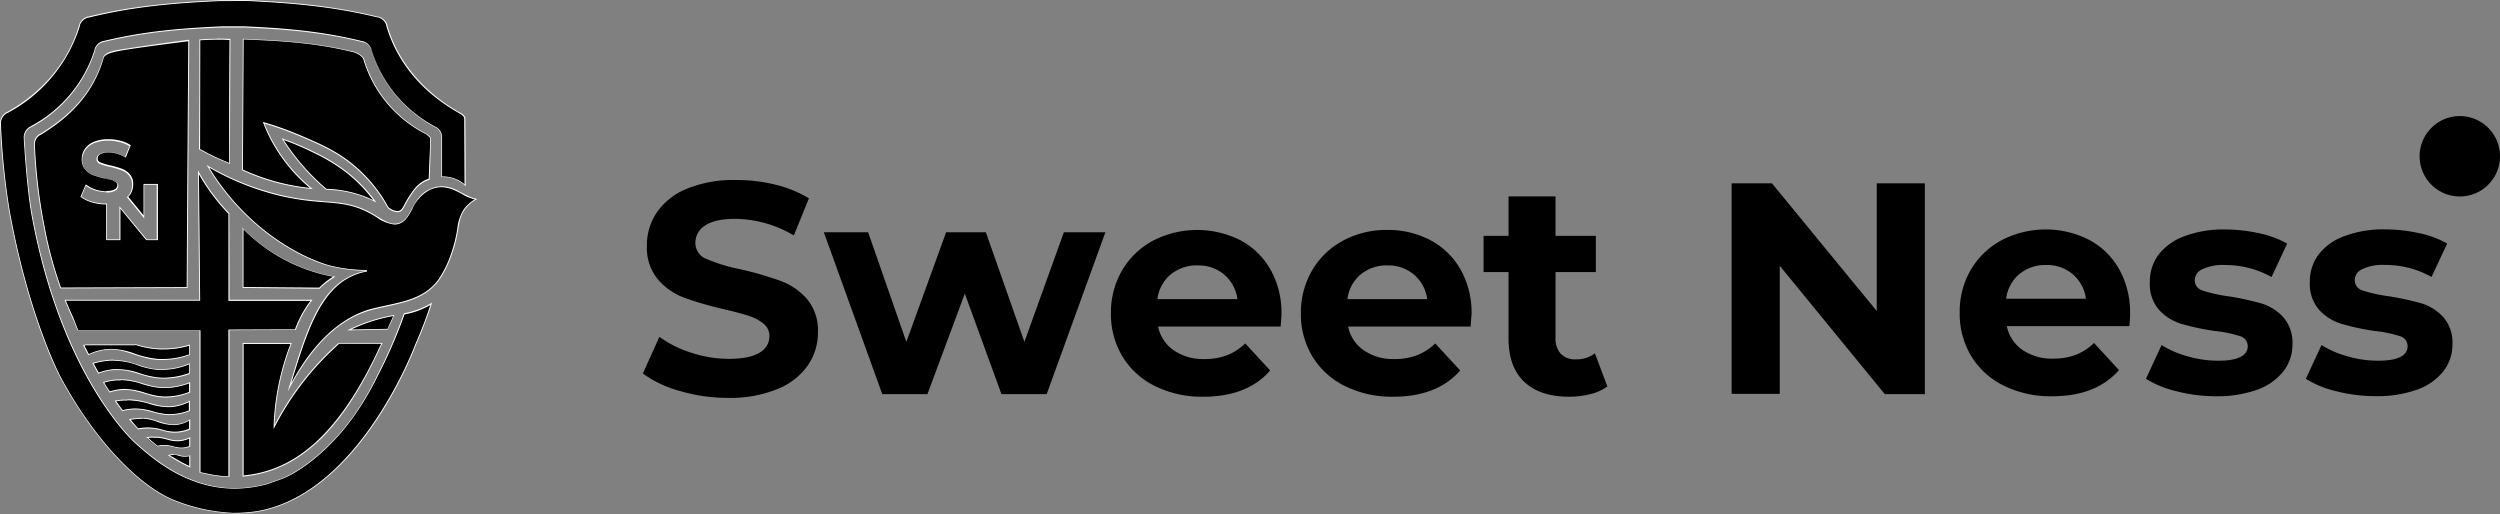 <?xml version="1.0" encoding="UTF-8"?> <svg xmlns="http://www.w3.org/2000/svg" xmlns:xlink="http://www.w3.org/1999/xlink" viewBox="0 0 545.49 112.15"><rect x="0" y="0" width="545.49" height="112.15" fill="#808080" stroke="none"/><defs><style>.cls-1,.cls-2,.cls-3,.cls-4{clip-rule:evenodd;}.cls-2{clip-path:url(#clip-path);}.cls-3{clip-path:url(#clip-path-2);}.cls-4{clip-path:url(#clip-path-3);}.cls-5{fill-rule:evenodd;}.cls-6{clip-path:url(#clip-path-4);}.cls-7{fill:#fff;}</style><clipPath id="clip-path"><path class="cls-1" d="M534.8,34h1.62a8.06,8.06,0,0,0,2-.14,1.2,1.2,0,0,0,.62-.46,1.38,1.38,0,0,0,.22-.81,1.34,1.34,0,0,0-.29-.89,1.38,1.38,0,0,0-.83-.42,15.8,15.8,0,0,0-1.59,0H534.8Z"></path></clipPath><clipPath id="clip-path-2"><path class="cls-2" d="M539.58,40l-1.41-2.13a16.67,16.67,0,0,0-1.16-1.6,1.78,1.78,0,0,0-.66-.44,3.37,3.37,0,0,0-1.11-.13h-.44v4.66a6.37,6.37,0,0,0,1.92.29A6.49,6.49,0,0,0,539.58,40Z"></path></clipPath><clipPath id="clip-path-3"><path class="cls-3" d="M532.6,39.22V29.41h4.61a7.79,7.79,0,0,1,2.53.29,2.42,2.42,0,0,1,1.26,1,3.1,3.1,0,0,1,.48,1.71,2.88,2.88,0,0,1-.72,2,3.43,3.43,0,0,1-2.14,1,4.66,4.66,0,0,1,1.17.91A12.24,12.24,0,0,1,541,38.14l.37.58a6.58,6.58,0,0,0-9.33-9.27h0a6.59,6.59,0,0,0,0,9.3Z"></path></clipPath><clipPath id="clip-path-4"><path class="cls-4" d="M536.72,25.33a8.77,8.77,0,1,1-6.2,2.57h0A8.73,8.73,0,0,1,536.72,25.33Z"></path></clipPath></defs><g id="Слой_2" data-name="Слой 2"><g id="Слой_1-2" data-name="Слой 1"><path d="M148.45,85.34a24.62,24.62,0,0,1-8.18-3.84l3.61-8a24.37,24.37,0,0,0,7,3.48,26.25,26.25,0,0,0,8.14,1.32c3,0,5.26-.45,6.7-1.35a4.06,4.06,0,0,0,2.17-3.58,3.43,3.43,0,0,0-1.28-2.73,9.78,9.78,0,0,0-3.28-1.74c-1.34-.43-3.15-.92-5.42-1.44a74.34,74.34,0,0,1-8.61-2.5,13.94,13.94,0,0,1-5.75-4,10.82,10.82,0,0,1-2.4-7.36,12.78,12.78,0,0,1,2.17-7.26,14.56,14.56,0,0,1,6.54-5.15,26.65,26.65,0,0,1,10.67-1.91,35.36,35.36,0,0,1,8.61,1,25.53,25.53,0,0,1,7.36,3l-3.29,8.09a25.59,25.59,0,0,0-12.74-3.62q-4.47,0-6.61,1.45a4.41,4.41,0,0,0-2.13,3.81,3.71,3.71,0,0,0,2.46,3.51,38.19,38.19,0,0,0,7.53,2.27,74.7,74.7,0,0,1,8.6,2.5,14.16,14.16,0,0,1,5.75,3.94,10.57,10.57,0,0,1,2.4,7.29,12.56,12.56,0,0,1-2.2,7.2,14.79,14.79,0,0,1-6.6,5.15A27,27,0,0,1,159,86.82,37.51,37.51,0,0,1,148.45,85.34Z"></path><path d="M241.19,50.68,228.38,86h-9.86l-8-21.94L202.36,86h-9.85L179.76,50.68h9.66l8.34,23.92,8.68-23.92h8.67l8.41,23.92,8.61-23.92Z"></path><path d="M279.43,71.25H252.69a8.31,8.31,0,0,0,3.42,5.19,11.3,11.3,0,0,0,6.7,1.9,13.48,13.48,0,0,0,4.89-.82,11.76,11.76,0,0,0,4-2.59l5.45,5.91q-5,5.72-14.58,5.72A23.11,23.11,0,0,1,252,84.23a17.17,17.17,0,0,1-7.1-6.48,17.87,17.87,0,0,1-2.5-9.39A18.14,18.14,0,0,1,244.84,59a17.21,17.21,0,0,1,6.77-6.5,21,21,0,0,1,19-.1,16.35,16.35,0,0,1,6.6,6.41,19.08,19.08,0,0,1,2.4,9.69C279.63,68.62,279.56,69.54,279.43,71.25Zm-24-11.37a8.39,8.39,0,0,0-2.89,5.39H270a8.49,8.49,0,0,0-2.89-5.36,8.68,8.68,0,0,0-5.78-2A8.86,8.86,0,0,0,255.45,59.88Z"></path><path d="M320.89,71.25H294.15a8.31,8.31,0,0,0,3.42,5.19,11.3,11.3,0,0,0,6.7,1.9,13.48,13.48,0,0,0,4.89-.82,11.76,11.76,0,0,0,4-2.59l5.45,5.91q-5,5.72-14.59,5.72a23.1,23.1,0,0,1-10.57-2.33,17.11,17.11,0,0,1-7.1-6.48,17.78,17.78,0,0,1-2.5-9.39A18.14,18.14,0,0,1,286.3,59a17.25,17.25,0,0,1,6.76-6.5,19.94,19.94,0,0,1,9.63-2.33,19.74,19.74,0,0,1,9.4,2.23,16.35,16.35,0,0,1,6.6,6.41,19.08,19.08,0,0,1,2.4,9.69C321.09,68.62,321,69.54,320.89,71.25Zm-24-11.37A8.39,8.39,0,0,0,294,65.27h17.41a8.49,8.49,0,0,0-2.89-5.36,8.68,8.68,0,0,0-5.78-2A8.84,8.84,0,0,0,296.91,59.88Z"></path><path d="M350.72,84.32A10.39,10.39,0,0,1,347,86a18.88,18.88,0,0,1-4.63.56q-6.31,0-9.76-3.22t-3.45-9.46V59.36h-5.45V51.47h5.45V42.86h10.25v8.61h8.8v7.89h-8.8V73.75a4.83,4.83,0,0,0,1.15,3.45,4.26,4.26,0,0,0,3.25,1.21A6.63,6.63,0,0,0,348,77.1Z"></path><path d="M420,40v46h-8.74L388.34,58V85.94H377.83V40h8.8L409.5,67.87V40Z"></path><path d="M464.62,71.16H437.88a8.31,8.31,0,0,0,3.42,5.19,11.3,11.3,0,0,0,6.7,1.9,13.57,13.57,0,0,0,4.9-.82,11.85,11.85,0,0,0,4-2.6l5.45,5.92q-5,5.72-14.58,5.71a23,23,0,0,1-10.58-2.33,17.08,17.08,0,0,1-7.1-6.47,17.87,17.87,0,0,1-2.49-9.4A18.07,18.07,0,0,1,430,58.9a17.21,17.21,0,0,1,6.77-6.5,20.89,20.89,0,0,1,19-.1,16.32,16.32,0,0,1,6.6,6.4,19.14,19.14,0,0,1,2.4,9.7C464.82,68.53,464.76,69.45,464.62,71.16Zm-24-11.37a8.41,8.41,0,0,0-2.89,5.39h17.41a8.47,8.47,0,0,0-2.89-5.36,8.67,8.67,0,0,0-5.78-2A8.81,8.81,0,0,0,440.64,59.79Z"></path><path d="M474.94,85.38a22.26,22.26,0,0,1-6.7-2.73l3.41-7.36a21.71,21.71,0,0,0,5.72,2.47,24.11,24.11,0,0,0,6.57.95q6.51,0,6.51-3.22a2.29,2.29,0,0,0-1.78-2.17,26.42,26.42,0,0,0-5.45-1.11,52.56,52.56,0,0,1-7.16-1.52,11,11,0,0,1-4.9-3,8.57,8.57,0,0,1-2.07-6.17,9.69,9.69,0,0,1,1.94-6,12.46,12.46,0,0,1,5.65-4,24.19,24.19,0,0,1,8.77-1.45,34.94,34.94,0,0,1,7.46.82,21,21,0,0,1,6.14,2.27l-3.41,7.29a20.43,20.43,0,0,0-10.19-2.62,10.3,10.3,0,0,0-4.93.92,2.7,2.7,0,0,0-1.64,2.36,2.34,2.34,0,0,0,1.78,2.3,30.66,30.66,0,0,0,5.65,1.25,61.7,61.7,0,0,1,7.09,1.54,10.75,10.75,0,0,1,4.8,3,8.49,8.49,0,0,1,2,6,9.32,9.32,0,0,1-2,5.85,12.62,12.62,0,0,1-5.74,4,25.67,25.67,0,0,1-9,1.41A34.43,34.43,0,0,1,474.94,85.38Z"></path><path d="M509.83,85.38a22.15,22.15,0,0,1-6.7-2.73l3.41-7.36a21.71,21.71,0,0,0,5.72,2.47,24.11,24.11,0,0,0,6.57.95c4.34,0,6.5-1.07,6.5-3.22a2.28,2.28,0,0,0-1.77-2.17,26.42,26.42,0,0,0-5.45-1.11A52.56,52.56,0,0,1,511,70.69a11,11,0,0,1-4.9-3A8.57,8.57,0,0,1,504,61.5a9.69,9.69,0,0,1,1.94-6,12.41,12.41,0,0,1,5.65-4,24.19,24.19,0,0,1,8.77-1.45,34.94,34.94,0,0,1,7.46.82,21,21,0,0,1,6.14,2.27l-3.41,7.29a20.46,20.46,0,0,0-10.19-2.62,10.3,10.3,0,0,0-4.93.92,2.7,2.7,0,0,0-1.64,2.36,2.35,2.35,0,0,0,1.77,2.3,31,31,0,0,0,5.66,1.25,61.7,61.7,0,0,1,7.09,1.54,10.75,10.75,0,0,1,4.8,3,8.48,8.48,0,0,1,2,6,9.31,9.31,0,0,1-2,5.85,12.6,12.6,0,0,1-5.75,4,25.57,25.57,0,0,1-9,1.41A34.43,34.43,0,0,1,509.83,85.38Z"></path><path class="cls-5" d="M534.8,34h1.62a8.06,8.06,0,0,0,2-.14,1.2,1.2,0,0,0,.62-.46,1.38,1.38,0,0,0,.22-.81,1.34,1.34,0,0,0-.29-.89,1.38,1.38,0,0,0-.83-.42,15.8,15.8,0,0,0-1.59,0H534.8Z"></path><path class="cls-5" d="M539.58,40l-1.41-2.13a16.67,16.67,0,0,0-1.16-1.6,1.78,1.78,0,0,0-.66-.44,3.37,3.37,0,0,0-1.11-.13h-.44v4.66a6.37,6.37,0,0,0,1.92.29A6.49,6.49,0,0,0,539.58,40Z"></path><path class="cls-5" d="M532.6,39.22V29.41h4.61a7.79,7.79,0,0,1,2.53.29,2.42,2.42,0,0,1,1.26,1,3.1,3.1,0,0,1,.48,1.71,2.88,2.88,0,0,1-.72,2,3.43,3.43,0,0,1-2.14,1,4.66,4.66,0,0,1,1.17.91A12.24,12.24,0,0,1,541,38.14l.37.58a6.58,6.58,0,0,0-9.33-9.27h0a6.59,6.59,0,0,0,0,9.3Z"></path><path class="cls-5" d="M536.72,25.33a8.77,8.77,0,1,1-6.2,2.57h0A8.73,8.73,0,0,1,536.72,25.33Z"></path><g class="cls-6"><rect x="527.95" y="25.33" width="17.54" height="17.54"></rect></g><path d="M76.26,72a35.49,35.49,0,0,1,6.1-2.33A33.32,33.32,0,0,1,86,68.83l-1.32,3Z"></path><path class="cls-7" d="M85.78,69l-1.22,2.75-7,.13-.89,0a35.85,35.85,0,0,1,5.67-2.13c1.11-.31,2.25-.57,3.39-.77m.33-.26a35.76,35.76,0,0,0-10.29,3.37l8.87-.17c.48-1.07,1-2.13,1.42-3.2Z"></path><path d="M63.18,84.5c.13-.43.28-1,.46-1.54,3.09-10.07,6-19.58,13.19-22.8a13.48,13.48,0,0,1,3.25-1l0-.19a33.25,33.25,0,0,1-7.81-.92c-.8-.19-8.06-2.08-16.13-9A51.83,51.83,0,0,1,45.37,36.29a58.51,58.51,0,0,0,16.4,6.5A61,61,0,0,0,70.72,44c3.81.3,6.83.54,10.78,2.87l.72.43a8,8,0,0,0,3.87,1.57,3.09,3.09,0,0,0,1-.17c1.35-.46,2-1.74,2.77-3.09a8.7,8.7,0,0,1,3.84-4.25,6,6,0,0,1,2.66-.64,7.86,7.86,0,0,1,3.38.91,11.72,11.72,0,0,1,1.15.61,10.55,10.55,0,0,0,1.91.89c.36.12.73.23,1.09.32a7.58,7.58,0,0,0-2.87,2.7,10.37,10.37,0,0,0-1.11,3.72,31.12,31.12,0,0,1-1.29,5.28l-.11.31a23.25,23.25,0,0,1-2.78,5.6c-2.78,3.81-7,4.73-11.18,5.63a41.38,41.38,0,0,0-4.19,1C73.71,69.88,67.93,75.51,63.18,84.5Z"></path><path class="cls-7" d="M45.65,36.57a58.16,58.16,0,0,0,16.09,6.31,58.55,58.55,0,0,0,9,1.24c3.8.31,6.81.55,10.74,2.86l.71.44A8.2,8.2,0,0,0,86.09,49a3.27,3.27,0,0,0,1-.17c1.39-.48,2.09-1.77,2.83-3.14a8.61,8.61,0,0,1,3.79-4.21,6.1,6.1,0,0,1,2.63-.63,7.76,7.76,0,0,1,3.32.9,11.86,11.86,0,0,1,1.15.6,9.54,9.54,0,0,0,1.93.9,8.52,8.52,0,0,0,.86.26,7.52,7.52,0,0,0-2.69,2.62,10.41,10.41,0,0,0-1.13,3.75,30.11,30.11,0,0,1-1.29,5.27l-.1.31A23.81,23.81,0,0,1,95.65,61c-2.76,3.78-7,4.7-11.12,5.59-1.47.32-2.87.62-4.2,1-6.47,2.07-12.1,7.43-16.78,16,.06-.2.12-.41.19-.62,3.08-10,6-19.54,13.13-22.73a12.94,12.94,0,0,1,3.22-1L80,58.91A33,33,0,0,1,72.27,58c-.8-.19-8-2.07-16.08-9A52.18,52.18,0,0,1,45.65,36.57M45.08,36a52.47,52.47,0,0,0,11,13.15c7.17,6.16,13.91,8.49,16.17,9a33.39,33.39,0,0,0,7.79.92h0a13.18,13.18,0,0,0-3.27,1c-7.08,3.17-10,12.14-13.24,22.86-.35,1.13-.61,2-.74,2.5,6-11.69,12.48-16,17.58-17.58S92,66.33,95.81,61.15a24,24,0,0,0,2.79-5.63c.05-.14.09-.24.11-.31,1.61-4.66,1.11-6.8,2.4-9a7.42,7.42,0,0,1,3.06-2.79,13.4,13.4,0,0,1-1.34-.38,26.28,26.28,0,0,1-3-1.49,7.91,7.91,0,0,0-3.41-.92h0a6.1,6.1,0,0,0-2.7.65c-4,1.88-3.81,6.37-6.6,7.34a3,3,0,0,1-1,.16c-1.53,0-3-1.11-4.54-2-6.49-3.82-10.37-2-19.76-4.12A57.93,57.93,0,0,1,45.08,36Z"></path><path d="M81.74,43.93c-.45-.23-.92-.45-1.4-.65a25.08,25.08,0,0,0-9.24-2,50.42,50.42,0,0,1-6.42-6.64,49.37,49.37,0,0,1-3.09-4.34,56,56,0,0,1,6.88,2.91A37.82,37.82,0,0,1,76,37.92,32.54,32.54,0,0,1,81.74,43.93Z"></path><path class="cls-7" d="M61.83,30.53a57.09,57.09,0,0,1,6.6,2.81A38.59,38.59,0,0,1,76,38a32.88,32.88,0,0,1,5.44,5.67l-1-.47a25.34,25.34,0,0,0-9.21-2,48.24,48.24,0,0,1-6.41-6.61,49.58,49.58,0,0,1-2.93-4.08m-.47-.37a48.11,48.11,0,0,0,9.73,11.26,25.2,25.2,0,0,1,9.21,1.95q.93.41,1.77.84a32.55,32.55,0,0,0-6-6.37,38.52,38.52,0,0,0-7.58-4.68,55.82,55.82,0,0,0-7.16-3Z"></path><path d="M86.64,46.16a3.49,3.49,0,0,1-2-.92A31.74,31.74,0,0,0,78,36.87c-4-3.62-8.2-5.4-12.6-7.28a72,72,0,0,0-7.73-2.78l-.2,0,.08.19a34,34,0,0,0,1.5,3.3A35.21,35.21,0,0,0,67.9,41.09a44.67,44.67,0,0,1-8.12-1.5A44.51,44.51,0,0,1,52.86,37L53,8.5c7.9.34,15.36.67,23.75,2.71,1.17.31,2.37,1,2.61,1.78A26.87,26.87,0,0,0,92.77,29.08a2.41,2.41,0,0,1,.63.48l.51.47a19.5,19.5,0,0,1,0,2.06l-.3,7a6.36,6.36,0,0,0-1.2.51A7.47,7.47,0,0,0,90,41.85a22,22,0,0,0-1.74,2.81c-.46.85-.69,1.28-1.24,1.44a1.47,1.47,0,0,1-.42.06Z"></path><path class="cls-7" d="M53.13,8.6c7.85.34,15.28.68,23.63,2.71l.09,0c1.05.28,2.21.91,2.45,1.69A26.92,26.92,0,0,0,92.71,29.16l.07,0a2.14,2.14,0,0,1,.55.43l.12.12.24.22.14.13c0,.2,0,.87,0,2l-.15,3.5L93.54,39a5.89,5.89,0,0,0-1.15.5A7.36,7.36,0,0,0,90,41.79a21.15,21.15,0,0,0-1.75,2.82c-.44.83-.66,1.24-1.18,1.39a1.27,1.27,0,0,1-.39.06,3.42,3.42,0,0,1-1.94-.87,31.67,31.67,0,0,0-6.62-8.39c-4-3.64-8.22-5.42-12.63-7.3a70,70,0,0,0-7.74-2.78l-.39-.12.15.38A33,33,0,0,0,59,30.3,35.42,35.42,0,0,0,67.59,41,45.72,45.72,0,0,1,59.8,39.5,46,46,0,0,1,53,37l.12-20.36.05-8m-.2-.21q-.09,14.36-.17,28.7a45.2,45.2,0,0,0,7,2.6,45.48,45.48,0,0,0,8.46,1.52,35.21,35.21,0,0,1-9.06-11,33.58,33.58,0,0,1-1.5-3.29,70.36,70.36,0,0,1,7.72,2.77C69.82,31.58,73.92,33.33,78,37a31.68,31.68,0,0,1,6.6,8.37,3.5,3.5,0,0,0,2.09.94,1.52,1.52,0,0,0,.45-.07c1.06-.3,1-1.52,3-4.28a7.24,7.24,0,0,1,2.36-2.23,6.21,6.21,0,0,1,1.25-.52L94,32.1c0-1.2,0-2.08,0-2.1l0,0,0,0-.14-.13-.24-.23a3.21,3.21,0,0,0-.72-.58l-.05,0A26.83,26.83,0,0,1,79.49,13c-.28-.93-1.63-1.57-2.59-1.83l-.1,0c-8.36-2-15.87-2.37-23.87-2.72Z"></path><path d="M50.8,112.05a39,39,0,0,1-13-2.89C29.64,105.71,19.94,95.07,13,82,13,81.91,6.16,68.9,2,46A155.47,155.47,0,0,1,.1,27a2.67,2.67,0,0,1,1.42-2.47C7.1,21.46,14.31,15.7,17.34,5.64l0-.13A2.69,2.69,0,0,1,19.3,3.72l.1,0C29,1.37,37.77.59,48.05.13c.56,0,1.05,0,1.65,0h2.37c.6,0,1.09,0,1.65,0C64,.59,72.8,1.37,82.37,3.69l.1,0a2.66,2.66,0,0,1,1.91,1.74l.05.15a32.36,32.36,0,0,0,15.76,18.92c.61.35,1.37.8,1.3,1.38l.07,14.52A7.15,7.15,0,0,0,99.14,39a7,7,0,0,0-2.4-.41h-.29c0-5.79,0-7.71,0-7.88v-.64l0-.06a2.51,2.51,0,0,0-1.35-2.29,28.76,28.76,0,0,1-14-16.81l0-.16a2.6,2.6,0,0,0-1.84-1.69l-.1,0C70.52,7,62.64,6.26,53.43,5.85c-.5,0-.94,0-1.47,0H49.81c-.54,0-1,0-1.47,0C39.13,6.26,31.25,7,22.68,9l-.1,0a2.58,2.58,0,0,0-1.84,1.69l0,.1a28.78,28.78,0,0,1-14,16.85,2.56,2.56,0,0,0-1.41,2.36c0,.6.67,11.34,1.73,17.08,6.42,34.73,22.3,49.26,22.46,49.4,3.57,3.2,11,9.84,21.42,10h.38a27.5,27.5,0,0,0,7.08-1h0s2.21-.75,3.68-1.33c.08,0,8.39-3.41,16-14.71a70.29,70.29,0,0,0,4.3-7.5A107.7,107.7,0,0,0,88.2,68.56a17.24,17.24,0,0,0,4-1.23,19,19,0,0,0,1.85-1c-.4,1.22-.83,2.47-1.29,3.7-.63,1.7-1.33,3.41-2.06,5.08-.12.33-12.11,32.56-34.48,36.49a31.71,31.71,0,0,1-5.06.4Z"></path><path class="cls-7" d="M50.88.2h1.23c.55,0,1,0,1.61,0C64,.69,72.79,1.47,82.34,3.79l.11,0a2.57,2.57,0,0,1,1.83,1.68l0,.08,0,.09c3,10.1,10.27,15.88,15.8,19h0l0,0c.51.3,1.21.72,1.21,1.23h0V26h0l.07,14.22a7.25,7.25,0,0,0-2.29-1.31,7.42,7.42,0,0,0-2.43-.41h-.19c0-5.71,0-7.61,0-7.78v-.58a.16.16,0,0,0,0-.07,2.65,2.65,0,0,0-1.42-2.42l-.09.17,0-.2a28.64,28.64,0,0,1-14-16.73l0-.16A2.71,2.71,0,0,0,79.22,9l-.1,0C70.54,6.86,62.65,6.16,53.43,5.75c-.49,0-.93,0-1.45,0H49.79c-.52,0-1,0-1.45,0-9.22.41-17.11,1.11-25.7,3.19l-.09,0a2.69,2.69,0,0,0-1.91,1.77l0,.14a28.61,28.61,0,0,1-14,16.73l.1.18-.14-.15a2.66,2.66,0,0,0-1.42,2.42v.06c0,.08.61,11,1.73,17C13.31,81.83,28.74,96,29.39,96.62c3.58,3.2,11,9.86,21.49,10h.38a26.94,26.94,0,0,0,7.11-1s2-.67,3.68-1.33c.09,0,8.43-3.42,16.07-14.75a67.9,67.9,0,0,0,4.31-7.51,106.91,106.91,0,0,0,5.84-13.43,17.48,17.48,0,0,0,4-1.23,17.74,17.74,0,0,0,1.63-.82c-.38,1.15-.78,2.31-1.2,3.45-.64,1.7-1.33,3.41-2.07,5.08-.12.33-12.11,32.51-34.4,36.42a31.4,31.4,0,0,1-5,.4H50.8a38.94,38.94,0,0,1-13-2.88C29.7,105.63,20,95,13.12,82c-.06-.13-6.84-13-11-36A156.53,156.53,0,0,1,.2,27H0L.2,27a2.54,2.54,0,0,1,1.37-2.33l.05,0h0a32.44,32.44,0,0,0,15.81-19l0-.15a2.57,2.57,0,0,1,1.83-1.68l.11,0C29,1.47,37.78.69,48.05.23c.57,0,1.06,0,1.61,0h1.22m0-.2H49.66c-.59,0-1.07,0-1.61,0C38.42.46,29.32,1.18,19.38,3.59l-.11,0a2.78,2.78,0,0,0-2,1.81l-.05.18C14.7,14.07,8.79,20.41,1.53,24.44l-.05,0A2.74,2.74,0,0,0,0,27V27a158.43,158.43,0,0,0,1.94,19c4.18,23.14,11,36,11,36,6.78,12.8,16.42,23.62,24.76,27.16a38.84,38.84,0,0,0,13.08,2.9h.43a31.43,31.43,0,0,0,5.07-.4c22.61-4,34.55-36.55,34.55-36.55.7-1.59,1.4-3.29,2.06-5.08.51-1.36,1-2.68,1.38-4a16.51,16.51,0,0,1-2.07,1.09,18.16,18.16,0,0,1-4.08,1.24A108.69,108.69,0,0,1,82.25,82,67.43,67.43,0,0,1,78,89.48c-7.17,10.63-15.1,14.33-16,14.68-1.67.66-3.67,1.32-3.67,1.32h0a27.37,27.37,0,0,1-7.05,1h-.38c-10.18-.18-17.48-6.53-21.36-10,0,0-15.93-14.25-22.42-49.35C6,41.2,5.37,30.41,5.37,30.11v-.05a2.46,2.46,0,0,1,1.31-2.25l.05,0A28.9,28.9,0,0,0,20.79,10.94l0-.16a2.51,2.51,0,0,1,1.78-1.62l.09,0C31.59,7,39.74,6.34,48.34,6c.5,0,.93,0,1.45,0H52c.52,0,1,0,1.45,0,8.6.39,16.75,1,25.64,3.19l.09,0a2.47,2.47,0,0,1,1.77,1.62l0,.16A28.9,28.9,0,0,0,95,27.79l0,0a2.46,2.46,0,0,1,1.31,2.25h0v0s0,.38,0,.6,0,2.11,0,8h.39a7.1,7.1,0,0,1,4.93,2q0-7.36-.08-14.73h0c.07-.64-.72-1.11-1.3-1.45l-.05,0C93,20.41,87.07,14.07,84.53,5.61a1.21,1.21,0,0,1,0-.18,2.78,2.78,0,0,0-2-1.81l-.11,0C72.45,1.18,63.35.46,53.72,0c-.54,0-1,0-1.61,0H50.88Z"></path><path d="M53,62.73l0-12.94A36.9,36.9,0,0,0,73,60.32c-.27.16-.54.33-.82.52a15.67,15.67,0,0,0-2.43,2Z"></path><path class="cls-7" d="M53.09,50A37,37,0,0,0,72.67,60.37l-.6.39a15.39,15.39,0,0,0-2.41,2l-8.79-.07-7.74-.07,0-12.6m-.2-.49q0,6.65,0,13.29L69.74,63a15.66,15.66,0,0,1,2.45-2c.35-.24.7-.45,1-.65a37.24,37.24,0,0,1-13.85-5.39,36.47,36.47,0,0,1-6.49-5.34Z"></path><path d="M53,75l10.49,0A54.73,54.73,0,0,0,59.81,92.7v.44l.2-.38A62.81,62.81,0,0,1,72.86,75.89l1.13-1,4.69.05,4.64,0-.09.18c-.56,1.21-1.14,2.41-1.72,3.6-8,16.18-17.05,24.19-28.48,25.2Z"></path><path class="cls-7" d="M74,75l9.17,0,0,0c-.55,1.18-1.13,2.39-1.72,3.6-8,16.09-17,24.08-28.29,25.13V75.05H63.38a54.34,54.34,0,0,0-2.31,7.52A55.05,55.05,0,0,0,59.71,92.7l0,.88.41-.78A62.75,62.75,0,0,1,72.93,76c.35-.33.71-.65,1.06-1m-.07-.2c-.38.33-.75.67-1.12,1A62.86,62.86,0,0,0,59.91,92.71,55.71,55.71,0,0,1,61.26,82.6a54.53,54.53,0,0,1,2.41-7.77l-10.74,0V104c13.55-1.14,22.17-12.12,28.66-25.26.59-1.19,1.17-2.39,1.73-3.59l.15-.33-9.55,0Z"></path><path d="M13.24,62.83A86.64,86.64,0,0,1,9.6,49.25,116.45,116.45,0,0,1,7.51,31.56a2.46,2.46,0,0,1,1.28-2.28C14.14,26,19.89,21.5,22.51,12.77c0,0,0-.08,0-.16.32-.9,1.58-1.27,2.64-1.49,1.79-.37,8-1.28,16-2.24l0,2.61Q41,37.11,40.83,62.74ZM31.9,52.27l2.44,0V40.24H31.42v7l0,0c-1.17-1.44-2.34-2.88-3.53-4.31l.06-.06a2.66,2.66,0,0,0,.39-.43A3.77,3.77,0,0,0,29,40.29a3.12,3.12,0,0,0-.72-2.18A4.14,4.14,0,0,0,26.54,37a18.66,18.66,0,0,0-2.5-.73,12.45,12.45,0,0,1-2.18-.66,1,1,0,0,1-.65-.92,1.16,1.16,0,0,1,.57-1,3.35,3.35,0,0,1,1.87-.41,7.4,7.4,0,0,1,3.64,1l.1,0,1-2.52-.07,0a7.11,7.11,0,0,0-2.16-.88,10.47,10.47,0,0,0-2.51-.32,7.94,7.94,0,0,0-3.14.56,4.25,4.25,0,0,0-1.93,1.54A3.68,3.68,0,0,0,18,34.78a3.22,3.22,0,0,0,.72,2.2,4,4,0,0,0,1.71,1.19,18.92,18.92,0,0,0,2.51.73l.2.05c.55.14,1,.25,1.35.36a2.73,2.73,0,0,1,.91.49.89.89,0,0,1,.35.73,1,1,0,0,1-.59.94,3.59,3.59,0,0,1-1.89.38,7.57,7.57,0,0,1-2.33-.38,7.68,7.68,0,0,1-2-1l-.1-.07-1.12,2.5.06.05a7.24,7.24,0,0,0,2.4,1.13,11,11,0,0,0,3.09.43l0-.11V52.3h2.91v-7Z"></path><path class="cls-7" d="M41.09,9q-.2,26.82-.36,53.65l-27.42.09a87.84,87.84,0,0,1-3.62-13.5A117.3,117.3,0,0,1,7.61,31.56v0h0a2.33,2.33,0,0,1,1.2-2.12h0l.05,0c5-3.07,11.06-7.74,13.71-16.58a.31.31,0,0,1,0-.12c.3-.87,1.61-1.23,2.56-1.44C27,10.85,33.15,10,41.09,9M23.22,41.75a7.68,7.68,0,0,1-2.3-.37,7.49,7.49,0,0,1-2-1l-.2-.14-.1.23-1,2.31-.07.15.13.1a7.63,7.63,0,0,0,2.43,1.15,10.93,10.93,0,0,0,3.06.43V52.4h3.11V45.55l5.57,6.78.06.07h2.55V40.14H31.32V47c-1.1-1.36-2.21-2.71-3.33-4.07a2.44,2.44,0,0,0,.4-.44,3.85,3.85,0,0,0,.67-2.19A3.2,3.2,0,0,0,28.31,38a4.24,4.24,0,0,0-1.73-1.19,19.09,19.09,0,0,0-2.52-.73,13.19,13.19,0,0,1-2.16-.65.87.87,0,0,1-.59-.83,1.08,1.08,0,0,1,.53-.94,3.31,3.31,0,0,1,1.81-.39,7.21,7.21,0,0,1,3.59,1l.2.11.09-.21.94-2.34.07-.16-.15-.08a7.27,7.27,0,0,0-2.18-.9,10.71,10.71,0,0,0-2.54-.32,8,8,0,0,0-3.18.57,4.44,4.44,0,0,0-2,1.57,3.9,3.9,0,0,0-.66,2.21A3.32,3.32,0,0,0,18.59,37a4.18,4.18,0,0,0,1.76,1.23,21.09,21.09,0,0,0,2.51.73l.2,0c.55.13,1,.25,1.34.35a3.15,3.15,0,0,1,.89.47.83.83,0,0,1,.31.66,1,1,0,0,1-.54.85,3.52,3.52,0,0,1-1.84.37m18.07-33C33,9.76,27,10.66,25.18,11c-1.12.24-2.38.63-2.71,1.56,0,.1,0,.14,0,.16C20,20.79,14.85,25.46,8.8,29.18l-.06,0a2.53,2.53,0,0,0-1.33,2.32v0A115.74,115.74,0,0,0,9.5,49.27a87.73,87.73,0,0,0,3.67,13.66l27.76-.09q.16-27,.36-54.08ZM23.22,42a3.6,3.6,0,0,0,1.94-.4,1.15,1.15,0,0,0,.64-1,1,1,0,0,0-.38-.81,3,3,0,0,0-1-.5c-.38-.13-.91-.26-1.56-.41a20.24,20.24,0,0,1-2.49-.73,4,4,0,0,1-1.68-1.17,3.15,3.15,0,0,1-.69-2.13,3.63,3.63,0,0,1,.63-2.1,4.21,4.21,0,0,1,1.89-1.5,7.89,7.89,0,0,1,3.1-.55,9.94,9.94,0,0,1,2.49.32,7.27,7.27,0,0,1,2.13.87l-.95,2.33a7.49,7.49,0,0,0-3.69-1,3.39,3.39,0,0,0-1.92.43,1.23,1.23,0,0,0-.62,1.1,1.07,1.07,0,0,0,.71,1,12.07,12.07,0,0,0,2.19.66,20.28,20.28,0,0,1,2.5.73,4,4,0,0,1,1.65,1.13,3,3,0,0,1,.7,2.12,3.66,3.66,0,0,1-.63,2.08,5.24,5.24,0,0,1-.51.54c1.28,1.54,2.54,3.09,3.8,4.64V40.34h2.72V52.2H32L26.06,45V52.2H23.35V44.41h-.14A11.14,11.14,0,0,1,20.15,44a7.47,7.47,0,0,1-2.37-1.12l1-2.32a7.93,7.93,0,0,0,2,1,7.81,7.81,0,0,0,2.36.38Z"></path><path d="M50.06,35.7c-1.07-.43-2.15-.9-3.2-1.39s-2.25-1.11-3.34-1.72L43.6,8.7c1-.08,2.12-.13,3.18-.14h.55c1,0,1.9,0,2.84.09Z"></path><path class="cls-7" d="M47.34,8.65c.91,0,1.82,0,2.73.08L50,21.1,50,35.55c-1-.41-2.05-.86-3.06-1.33s-2.21-1.09-3.28-1.69L43.7,8.79c1-.08,2.06-.12,3.08-.13h.56m0-.2h-.56c-1.16,0-2.25.06-3.28.14q0,12-.08,24c1,.59,2.18,1.17,3.4,1.75s2.28,1,3.34,1.45q.06-13.67.11-27.31c-.92,0-1.9-.09-2.93-.09Z"></path><path d="M49,103.94h0a24.52,24.52,0,0,1-4.49-.71,5.34,5.34,0,0,1-.66-.11l-.29-.08V72H17L15.9,69.39c-.43-.94-.86-1.88-1.25-2.84h0l0-.14-.39-.9,29.35,0-.27-27.87a43,43,0,0,0,4.24,6.26c.76.93,1.57,1.84,2.4,2.7l0,18.91,18,0a23.29,23.29,0,0,0-2,3A23.65,23.65,0,0,0,64.49,72L50,72v32Z"></path><path class="cls-7" d="M43.43,38.07A43.16,43.16,0,0,0,47.49,44c.74.91,1.53,1.8,2.35,2.65l0,10.34,0,8.46v.2h.2l9,0h8.69a24.56,24.56,0,0,0-1.87,2.89,23.47,23.47,0,0,0-1.5,3.31h-1l-13.33.05h-.2v32h-.16l-.54,0H49a24.91,24.91,0,0,1-4.4-.71,4.78,4.78,0,0,1-.64-.11l-.21,0v-31H17.06L16,69.31c-.4-.86-.81-1.75-1.18-2.66h0l-.12-.28-.33-.76,29.1,0h.2v-.21l-.17-17.81-.1-9.56m-.2-.79.27,28.17-29.4,0c.15.35.3.69.44,1h0c.4,1,.85,2,1.3,3s.74,1.8,1.12,2.7H43.5v31l.36.11a6.21,6.21,0,0,0,.67.11,24.84,24.84,0,0,0,4.6.72h0l.59,0h.37v-32l14.47-.06a22.93,22.93,0,0,1,1.53-3.4,24.18,24.18,0,0,1,2.1-3.19l-18.1,0q0-9.45-.05-18.88c-.79-.82-1.59-1.71-2.4-2.7a42.25,42.25,0,0,1-4.41-6.59Z"></path><path d="M41.4,101.83a37.78,37.78,0,0,1-3.82-2.07l-.37-.24a2,2,0,0,1-.34-.21,3,3,0,0,1,.87-.19h.14a3.1,3.1,0,0,1,1,.18,4.2,4.2,0,0,0,.7.18,3.68,3.68,0,0,0,.73.07,4.55,4.55,0,0,0,1.08-.13C41.37,100.23,41.38,101,41.4,101.83Z"></path><path class="cls-7" d="M37.88,99.22a3,3,0,0,1,.95.18c.22.06.44.13.71.18a3.81,3.81,0,0,0,.75.07,5.62,5.62,0,0,0,1-.1c0,.7,0,1.41,0,2.12a36.72,36.72,0,0,1-3.66-2l-.09,0a2.16,2.16,0,0,0-.3-.18l-.16-.1a2.55,2.55,0,0,1,.66-.12h.13m0-.2h-.15a2.66,2.66,0,0,0-1.07.28c.11.07.28.19.5.31s.26.16.37.23a38.38,38.38,0,0,0,4,2.15c0-.9,0-1.8,0-2.69a5,5,0,0,1-1.18.15,4.49,4.49,0,0,1-.71-.06,8.38,8.38,0,0,0-1.7-.37Z"></path><path d="M38,94.28a10,10,0,0,1-2.53-.43,11.52,11.52,0,0,0-3.16-.49h0a10.94,10.94,0,0,0-2.25.22c-.23-.32-.56-.69-.88-1.06s-.59-.68-.86-1l.29,0A14,14,0,0,1,31,91.24h.25a10.48,10.48,0,0,1,3,.68,11,11,0,0,0,3.5.73h.41a7.05,7.05,0,0,0,3.16-1v.48l0,1.52a8.65,8.65,0,0,1-3.23.67Z"></path><path class="cls-7" d="M31,91.34h.25a10.53,10.53,0,0,1,3,.67,11,11,0,0,0,3.54.74h.41a7.3,7.3,0,0,0,3.06-.95v1.75a8.23,8.23,0,0,1-3.13.64H38a9.54,9.54,0,0,1-2.51-.42,11.58,11.58,0,0,0-3.18-.5h-.06a11.4,11.4,0,0,0-2.1.2c-.3-.33-.6-.66-.89-1l-.76-.89.13,0a15.71,15.71,0,0,1,2.37-.2m0-.2a15.16,15.16,0,0,0-2.41.21c-.2,0-.35.07-.45.09.3.38.63.76,1,1.15s.64.73,1,1.08a11.87,11.87,0,0,1,2.17-.21h.06c2.51,0,3.58.89,5.69.92h.11a8.52,8.52,0,0,0,3.34-.71c0-.52,0-1,0-1.58v-.65a7,7,0,0,1-3.27,1.1h-.4c-2.41,0-4.32-1.36-6.5-1.41Z"></path><path d="M39.47,97.82a6.23,6.23,0,0,1-1.69-.27,7.26,7.26,0,0,0-2-.3,6.77,6.77,0,0,0-1.58.19c-.37-.35-.8-.7-1.21-1s-.67-.59-1-.88a10.85,10.85,0,0,1,1.4-.1c.3,0,.63,0,1,0a11.42,11.42,0,0,1,2.15.43,7.22,7.22,0,0,0,2.06.34h.18a6.45,6.45,0,0,0,2.57-.64l0,1.87a5.19,5.19,0,0,1-1.74.35Z"></path><path class="cls-7" d="M33.42,95.51c.32,0,.64,0,1,0a11.77,11.77,0,0,1,2.13.42,7.42,7.42,0,0,0,2.09.35h.18a6.54,6.54,0,0,0,2.47-.58v1.64a5,5,0,0,1-1.64.32h-.15a6.14,6.14,0,0,1-1.67-.27,7.36,7.36,0,0,0-2-.3h0a6.54,6.54,0,0,0-1.46.17c-.43-.34-.84-.67-1.23-1s-.54-.47-.82-.73a11.67,11.67,0,0,1,1.18-.07m0-.2a10.67,10.67,0,0,0-1.62.13c.35.33.73.68,1.13,1s.85.7,1.31,1.06a6.44,6.44,0,0,1,1.51-.18h0c1.57,0,2.3.57,3.68.57h.16a5.42,5.42,0,0,0,1.84-.38c0-.7,0-1.39,0-2.09a6.43,6.43,0,0,1-2.68.69H38.6c-1.5,0-2.3-.59-4.2-.77-.35,0-.68,0-1,0Z"></path><path d="M37.16,90.44l-.57,0a14.92,14.92,0,0,1-3.2-.6,13.69,13.69,0,0,0-3.78-.63,10.9,10.9,0,0,0-1.11.06,12.52,12.52,0,0,0-1.71.31c-.43-.56-.88-1.16-1.31-1.76l-.24-.34a15,15,0,0,1,1.89-.21h.67a16.73,16.73,0,0,1,4.89.81,14.25,14.25,0,0,0,3.93.69l.58,0a10.56,10.56,0,0,0,4.15-1.17v.57l0,1.49A11.71,11.71,0,0,1,37.16,90.44Z"></path><path class="cls-7" d="M27.8,87.34a17.07,17.07,0,0,1,4.87.8,14,14,0,0,0,3.95.7l.59,0a10.64,10.64,0,0,0,4-1.11v1.83a11.52,11.52,0,0,1-4.1.8l-.57,0a14.87,14.87,0,0,1-3.17-.6,13.85,13.85,0,0,0-3.81-.63,10.79,10.79,0,0,0-1.12.06,11.54,11.54,0,0,0-1.66.3c-.42-.55-.85-1.13-1.27-1.71l-.15-.21a16.62,16.62,0,0,1,1.73-.18h.66m0-.2h-.67a16.23,16.23,0,0,0-2.06.23l.33.48c.44.62.91,1.23,1.35,1.81a12.43,12.43,0,0,1,1.76-.32,10.71,10.71,0,0,1,1.1-.06c2.71,0,4.38,1.09,7,1.23l.58,0a11.63,11.63,0,0,0,4.31-.87c0-.51,0-1,0-1.55v-.74a10.41,10.41,0,0,1-4.25,1.24l-.58,0c-3,0-5-1.5-8.82-1.5Z"></path><path d="M35.81,82.5a14.91,14.91,0,0,1-1.9-.13,21,21,0,0,1-3.43-.85,14.84,14.84,0,0,0-4.64-.88c-.33,0-.67,0-1,0a12.51,12.51,0,0,0-3.32.77c-.42-.72-.74-1.31-1-1.86l-.1-.2-.05-.09a15.48,15.48,0,0,1,4.34-.69h.15a15.9,15.9,0,0,1,5.28,1,17.42,17.42,0,0,0,4.32,1c.31,0,.65,0,1,0a15.76,15.76,0,0,0,5.92-1.24V81.5A17,17,0,0,1,35.81,82.5Z"></path><path class="cls-7" d="M24.82,78.71a15.31,15.31,0,0,1,5.24,1,17.78,17.78,0,0,0,4.35,1c.34,0,.68,0,1,0a15.73,15.73,0,0,0,5.82-1.19v1.89a16.86,16.86,0,0,1-5.44,1,13.24,13.24,0,0,1-1.89-.13,21.81,21.81,0,0,1-3.41-.84,14.69,14.69,0,0,0-4.67-.89c-.34,0-.69,0-1,0a13,13,0,0,0-3.28.74c-.4-.69-.7-1.25-1-1.79a.89.89,0,0,1-.08-.17,15.5,15.5,0,0,1,4.19-.65h.15m0-.2h-.15a15.43,15.43,0,0,0-4.48.73c.07.13.13.27.2.39.32.64.67,1.27,1.05,1.94a12.46,12.46,0,0,1,3.38-.79c.36,0,.69,0,1,0,3.09,0,5,1.3,8.05,1.73a15.27,15.27,0,0,0,1.92.13,16.79,16.79,0,0,0,5.64-1V79.24a15.58,15.58,0,0,1-6,1.29c-.36,0-.69,0-1,0-3.71-.28-5.56-2-9.61-2Z"></path><path d="M35.62,78.45c-.37,0-.72,0-1,0a20.49,20.49,0,0,1-5.3-1.2,15.5,15.5,0,0,0-5-1,9.59,9.59,0,0,0-1.6.13,11.35,11.35,0,0,0-3.33,1.06l-.46-.89,0-.08c-.2-.37-.38-.74-.57-1.13l.75-.12h10.5a19.31,19.31,0,0,0,5.36,1l.82,0a19.6,19.6,0,0,0,5.64-.83V76l0,1.44A17.28,17.28,0,0,1,35.62,78.45Z"></path><path class="cls-7" d="M29.5,75.23a19.59,19.59,0,0,0,5.38,1l.83,0a19.59,19.59,0,0,0,5.54-.8v1.9a17.07,17.07,0,0,1-5.64,1c-.34,0-.68,0-1,0a20.43,20.43,0,0,1-5.28-1.2,15.63,15.63,0,0,0-5.06-1,11.28,11.28,0,0,0-1.62.13,11.41,11.41,0,0,0-3.27,1l-.18-.35-.2-.39,0,0-.07-.13c-.17-.3-.33-.62-.51-1l.33-.06.25,0H29.5m0-.2H19l-.87.14a.69.69,0,0,0,.05.13c.19.38.37.75.57,1.12v0l.53,1a11.57,11.57,0,0,1,3.39-1.09,10,10,0,0,1,1.59-.13c3.6,0,6.07,2,10.32,2.25.32,0,.67,0,1,0a17.2,17.2,0,0,0,5.85-1.07c0-.5,0-1,0-1.51v-.8a19.28,19.28,0,0,1-5.74.87l-.82,0a19.35,19.35,0,0,1-5.36-1Z"></path><path d="M36.16,86.6a12.33,12.33,0,0,1-1.72-.13,19.15,19.15,0,0,1-2.85-.71A14.75,14.75,0,0,0,27.24,85a9.56,9.56,0,0,0-1.59.13,10.27,10.27,0,0,0-1.72.42c-.25-.36-.48-.73-.71-1.09l-.63-1a12.75,12.75,0,0,1,2.78-.53c.34,0,.66,0,1,0a15.06,15.06,0,0,1,4.6.84,19.32,19.32,0,0,0,3.55.81,13,13,0,0,0,1.39.08,15.43,15.43,0,0,0,5.46-1.07l0,2.07A14.44,14.44,0,0,1,36.16,86.6Z"></path><path class="cls-7" d="M26.35,82.92a15,15,0,0,1,4.58.84,20.18,20.18,0,0,0,3.55.81,13.33,13.33,0,0,0,1.41.08,15.5,15.5,0,0,0,5.36-1v1.87a14.4,14.4,0,0,1-5.1,1,11.93,11.93,0,0,1-1.7-.13,20.33,20.33,0,0,1-2.84-.7,14.89,14.89,0,0,0-4.38-.82,9.59,9.59,0,0,0-1.6.13,11.61,11.61,0,0,0-1.67.4q-.34-.51-.66-1c-.2-.31-.38-.61-.56-.91A12.44,12.44,0,0,1,25.38,83c.32,0,.65,0,1,0m0-.2c-.32,0-.65,0-1,0a13.47,13.47,0,0,0-2.92.57c.22.37.46.75.7,1.13s.49.77.74,1.16a10.56,10.56,0,0,1,1.79-.44,9.68,9.68,0,0,1,1.57-.13c2.71,0,4.68,1.14,7.19,1.52a12.47,12.47,0,0,0,1.73.13,14.59,14.59,0,0,0,5.31-1.08c0-.61,0-1.23,0-1.85v-.44a15.17,15.17,0,0,1-5.56,1.12,11.41,11.41,0,0,1-1.38-.08c-3-.33-4.95-1.65-8.16-1.65Z"></path></g></g></svg> 
